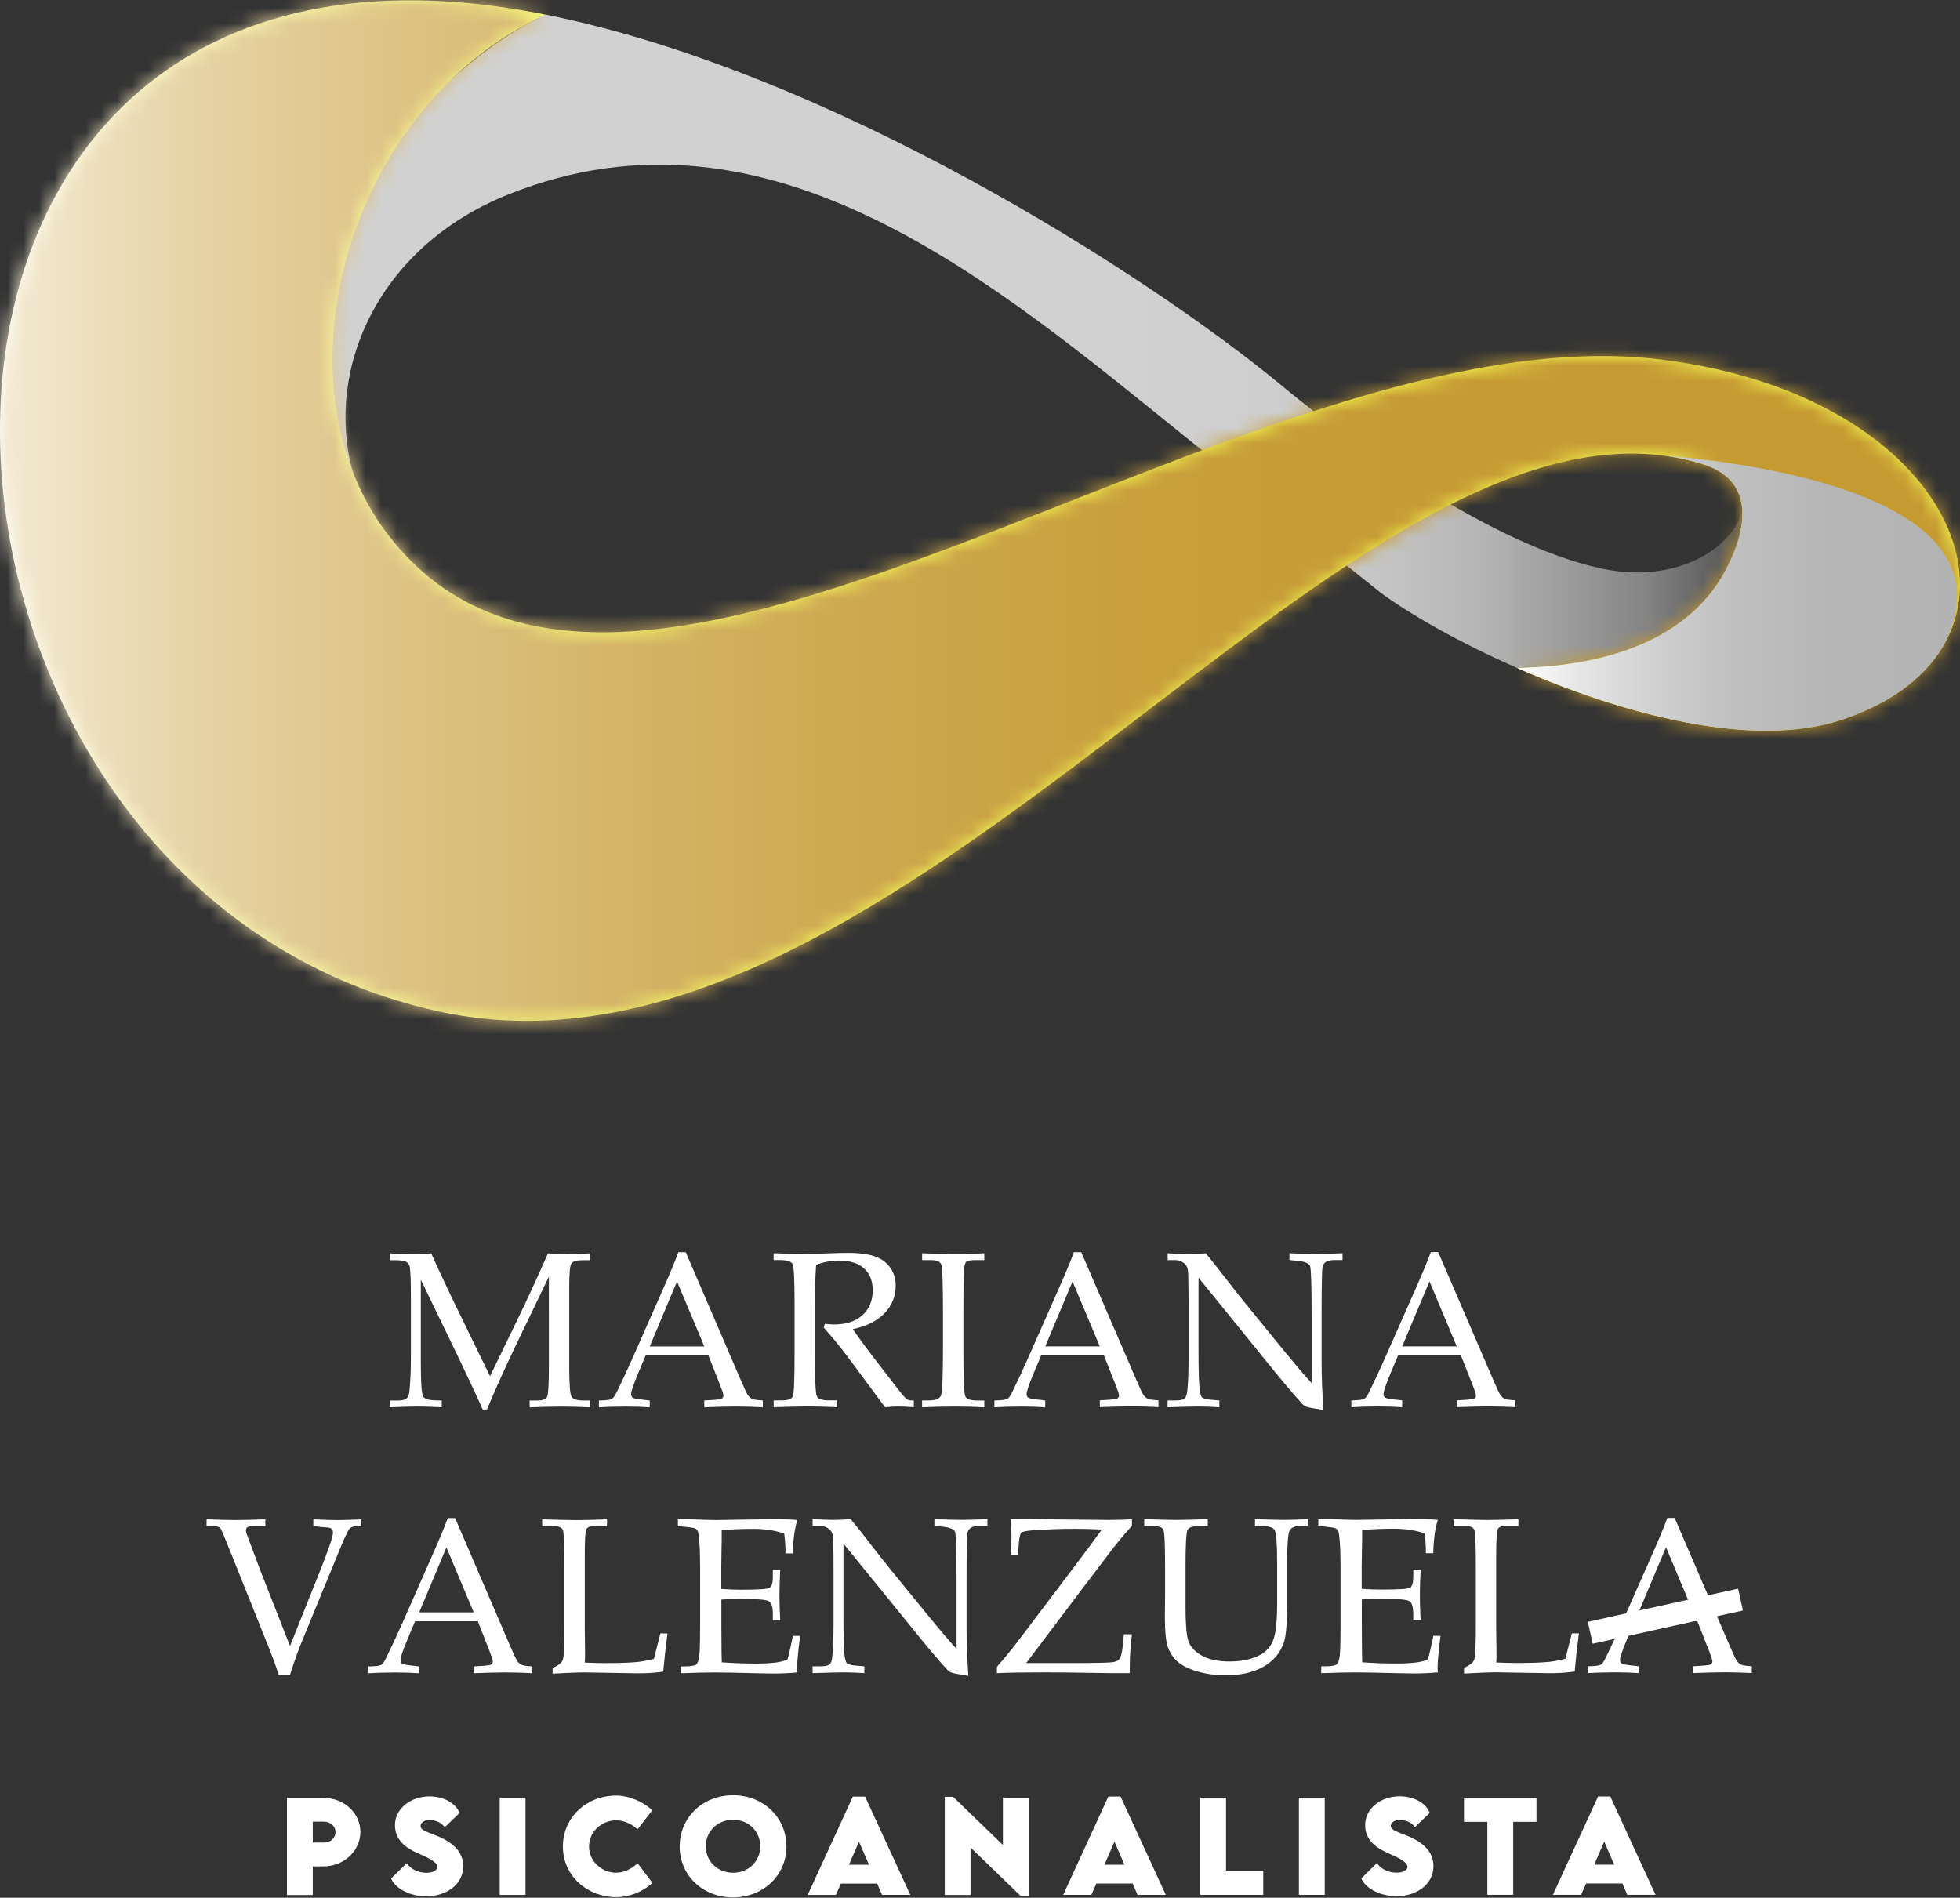<?xml version="1.0" encoding="UTF-8"?>
<svg xmlns="http://www.w3.org/2000/svg" width="126" height="122" viewBox="0 0 126 122" fill="none">
  <rect x="0" y="0" width="126" height="122" fill="#333333" stroke="none"/>
  <g clip-path="url(#clip0_183_478)">
    <path fill-rule="evenodd" clip-rule="evenodd" d="M102.813 36.52C99.347 35.739 95.504 33.805 92.095 31.726C88.295 29.41 85.037 26.913 83.433 25.633C82.753 25.09 82.372 24.767 82.372 24.767C73.654 17.562 53.29 4.587 35.075 0.939C24.943 5.594 13.495 23.935 13.073 30.36C12.697 36.066 22.656 30.272 22.656 30.272C20.892 23.631 24.382 15.822 32.673 12.502C49.557 5.739 64.016 18.264 76.412 28.255C77.566 29.184 78.701 30.093 79.82 30.961L85.188 35.251L88.781 38.123C90.681 39.516 93.848 41.327 97.541 42.947C113.446 43.016 114.008 33.349 112.007 32.829C111.468 35.086 107.89 37.663 102.813 36.52Z" fill="url(#paint0_linear_183_478)"></path>
    <path fill-rule="evenodd" clip-rule="evenodd" d="M110.851 36.808C109.365 39.508 105.85 42.751 97.541 42.948C104.229 45.881 112.645 48.191 118.409 46.268C132.107 41.702 126.688 25.596 106.815 23.118C80.075 19.78 40.262 54.44 24.919 34.343C17.375 24.459 22.377 6.771 35.075 0.94C-11.757 -8.437 -9.284 56.861 28.216 65.024C58.18 71.545 87.154 22.861 109.489 29.848C112.989 30.943 112.243 34.283 110.853 36.81" fill="url(#paint1_linear_183_478)"></path>
    <mask id="mask0_183_478" style="mask-type:luminance" maskUnits="userSpaceOnUse" x="-1" y="0" width="127" height="66">
      <path d="M110.851 36.808C109.365 39.508 105.85 42.751 97.541 42.948C104.229 45.881 112.645 48.191 118.409 46.268C132.107 41.702 126.688 25.596 106.815 23.118C80.075 19.78 40.262 54.44 24.919 34.343C17.375 24.459 22.377 6.771 35.075 0.94C-11.757 -8.437 -9.284 56.861 28.216 65.024C58.18 71.545 87.154 22.861 109.489 29.848C112.989 30.943 112.243 34.283 110.853 36.81" fill="white"></path>
    </mask>
    <g mask="url(#mask0_183_478)">
      <path d="M132.095 -8.413H-11.79V71.532H132.095V-8.413Z" fill="url(#paint2_linear_183_478)"></path>
    </g>
    <path fill-rule="evenodd" clip-rule="evenodd" d="M125.049 41.302C129.979 31.07 109.391 29.511 106.801 29.27C107.713 29.379 108.613 29.572 109.489 29.846C111.254 30.399 111.942 31.528 112.007 32.83C112.07 34.107 111.539 35.557 110.851 36.808C109.365 39.508 105.85 42.751 97.541 42.948C104.229 45.881 112.645 48.191 118.409 46.268C121.712 45.166 123.904 43.393 125.049 41.301" fill="url(#paint3_linear_183_478)"></path>
    <path d="M18.447 115.581H20.808C22.095 115.581 23.169 116.549 23.169 117.769C23.169 118.97 22.119 119.984 20.809 119.984H20.107V121.826H18.447V115.581ZM21.568 117.777C21.568 117.397 21.248 117.11 20.808 117.11H20.107V118.454H20.809C21.254 118.462 21.569 118.16 21.569 117.777H21.568Z" fill="white"></path>
    <path d="M25.138 120.765L26.146 119.782C26.406 120.165 26.892 120.398 27.414 120.398C27.767 120.398 28.112 120.27 28.112 120.014C28.112 119.694 27.471 119.41 26.86 119.139C26.069 118.798 25.391 118.28 25.39 117.339C25.39 116.258 26.418 115.487 27.604 115.487C28.557 115.487 29.302 115.936 29.546 116.552L28.585 117.474C28.398 117.145 27.918 117.001 27.622 117.001C27.28 117.001 27.037 117.176 27.037 117.389C27.037 117.675 27.479 117.768 28.153 118.051C29.13 118.461 29.778 119.058 29.778 119.979C29.778 121.168 28.67 121.908 27.417 121.908C26.387 121.908 25.453 121.454 25.138 120.765Z" fill="white"></path>
    <path d="M32.123 115.58H33.783V121.821H32.124L32.123 115.58Z" fill="white"></path>
    <path d="M36.185 118.7C36.185 116.853 37.681 115.432 39.627 115.432C40.434 115.443 41.298 115.796 41.938 116.377L40.984 117.6C40.601 117.251 40.093 117.023 39.631 117.023C38.669 117.023 37.867 117.755 37.867 118.712C37.867 119.668 38.704 120.394 39.596 120.394C40.12 120.394 40.589 120.146 40.991 119.786L41.938 121.044C41.301 121.635 40.465 121.963 39.597 121.962C37.833 121.961 36.185 120.66 36.185 118.7Z" fill="white"></path>
    <path d="M43.693 118.707C43.693 116.833 45.181 115.412 47.124 115.411C49.066 115.41 50.556 116.832 50.556 118.706C50.556 120.565 49.067 121.978 47.12 121.979C45.174 121.98 43.693 120.566 43.693 118.707ZM48.877 118.695C48.877 117.733 48.117 116.987 47.124 116.988C46.131 116.988 45.372 117.731 45.372 118.695C45.372 119.66 46.132 120.395 47.124 120.395C48.117 120.395 48.877 119.655 48.877 118.695Z" fill="white"></path>
    <path d="M56.389 121.091H54.057L53.736 121.819H51.923L54.826 115.499H55.613L58.521 121.818H56.704L56.389 121.091ZM55.862 119.879L55.22 118.4L54.579 119.879L55.862 119.879Z" fill="white"></path>
    <path d="M66.134 115.569V121.88H65.607L62.392 118.771V121.822H60.734V115.512H61.269L64.472 118.609V115.565L66.134 115.569Z" fill="white"></path>
    <path d="M72.813 121.089H70.479L70.158 121.818H68.347L71.25 115.498H72.037L74.945 121.817H73.127L72.813 121.089ZM72.286 119.877L71.644 118.398L71.003 119.877H72.286Z" fill="white"></path>
    <path d="M81.209 120.26V121.816H77.156V115.574H78.816V120.26H81.209Z" fill="white"></path>
    <path d="M83.502 115.574H85.162V121.817H83.502V115.574Z" fill="white"></path>
    <path d="M87.51 120.759L88.514 119.775C88.774 120.158 89.259 120.39 89.782 120.39C90.135 120.39 90.48 120.263 90.479 120.007C90.479 119.687 89.838 119.403 89.227 119.132C88.437 118.791 87.758 118.272 87.758 117.332C87.758 116.251 88.785 115.48 89.971 115.48C90.925 115.48 91.67 115.929 91.913 116.545L90.957 117.466C90.77 117.138 90.289 116.994 89.994 116.994C89.653 116.994 89.409 117.168 89.409 117.381C89.409 117.668 89.851 117.761 90.525 118.044C91.503 118.454 92.15 119.05 92.15 119.972C92.15 121.161 91.042 121.9 89.789 121.901C88.758 121.901 87.823 121.447 87.51 120.759Z" fill="white"></path>
    <path d="M98.775 117.121H97.278V121.814H95.615V117.121H94.114V115.572H98.775V117.121Z" fill="white"></path>
    <path d="M104.298 121.085H101.965L101.644 121.812H99.829L102.732 115.492H103.519L106.428 121.812H104.61L104.298 121.085ZM103.771 119.873L103.129 118.394L102.487 119.873H103.771Z" fill="white"></path>
    <path d="M35.285 82.075L33.215 86.378C32.44 87.993 31.803 89.404 31.306 90.611H31.027C30.855 90.197 30.363 89.137 29.549 87.429L27.053 82.268V87.645C27.053 88.897 27.104 89.608 27.204 89.778C27.305 89.947 27.616 90.032 28.14 90.031H28.398V90.47C27.752 90.436 27.226 90.42 26.821 90.421C26.528 90.421 25.944 90.437 25.069 90.47V90.038H25.522C25.829 90.038 26.032 89.994 26.135 89.906C26.238 89.818 26.3 89.658 26.323 89.425C26.383 88.776 26.413 88.076 26.413 87.325V83.388C26.413 82.438 26.393 81.809 26.351 81.503C26.345 81.431 26.324 81.362 26.288 81.299C26.252 81.237 26.203 81.183 26.145 81.141C26.027 81.058 25.791 81.016 25.438 81.016H25.069V80.578C25.877 80.61 26.385 80.626 26.593 80.626C26.858 80.626 27.234 80.61 27.722 80.578C28.284 81.826 28.932 83.201 29.666 84.704L31.501 88.469L33.194 84.982C33.788 83.762 34.467 82.294 35.228 80.577C35.809 80.609 36.217 80.626 36.453 80.626C36.728 80.626 37.222 80.609 37.937 80.577V81.015H37.482C37.071 81.015 36.82 81.086 36.729 81.227C36.638 81.369 36.593 81.878 36.593 82.754V87.838C36.593 88.969 36.641 89.618 36.736 89.785C36.832 89.952 37.1 90.036 37.538 90.035H37.94V90.474C37.294 90.442 36.677 90.426 36.087 90.426C35.437 90.426 34.757 90.442 34.047 90.474V90.036H34.506C34.873 90.036 35.095 89.956 35.172 89.796C35.249 89.636 35.286 88.948 35.286 87.734L35.285 82.075Z" fill="white"></path>
    <path d="M45.538 87.132H41.509L41.038 88.253C40.727 88.995 40.571 89.449 40.571 89.615C40.567 89.658 40.573 89.701 40.588 89.74C40.603 89.78 40.627 89.816 40.658 89.845C40.716 89.891 40.864 89.928 41.1 89.956L41.769 90.036V90.474C41.323 90.441 40.822 90.424 40.265 90.425C39.596 90.425 39.008 90.441 38.5 90.474V90.036L38.709 90.029C39.034 90.02 39.244 89.986 39.34 89.928C39.436 89.871 39.536 89.728 39.642 89.501C39.972 88.832 40.309 88.112 40.652 87.338L42.566 83.004C43.078 81.854 43.425 81.02 43.609 80.5H44.083L47.607 88.687C47.845 89.243 48.003 89.578 48.081 89.691C48.149 89.794 48.243 89.876 48.352 89.932C48.455 89.98 48.684 90.012 49.042 90.032V90.471C48.439 90.438 47.863 90.421 47.315 90.422C46.804 90.422 46.124 90.438 45.275 90.471V90.032L45.964 89.991C46.21 89.972 46.357 89.945 46.403 89.911C46.435 89.89 46.462 89.861 46.48 89.827C46.498 89.793 46.508 89.755 46.508 89.716C46.508 89.633 46.438 89.415 46.298 89.062L45.538 87.132ZM41.769 86.561H45.277L43.523 82.383L41.769 86.561Z" fill="white"></path>
    <path d="M54.819 85.447C55.274 86.101 55.838 86.861 56.511 87.728L57.849 89.46C58.085 89.757 58.243 89.926 58.322 89.967C58.396 90.008 58.479 90.029 58.563 90.03H58.744V90.468C58.359 90.436 58.022 90.42 57.734 90.42C57.455 90.421 57.175 90.437 56.898 90.469L54.433 87.144C53.973 86.532 53.481 85.934 52.956 85.35L53.026 85.11C53.293 85.133 53.493 85.144 53.625 85.145C54.4 85.145 55.007 84.946 55.446 84.547C55.885 84.148 56.104 83.614 56.103 82.945C56.103 82.346 55.918 81.879 55.547 81.543C55.176 81.206 54.639 81.038 53.938 81.039C53.436 81.041 52.938 81.133 52.468 81.31C52.412 82.047 52.386 82.836 52.388 83.675V87.035C52.388 88.671 52.428 89.579 52.507 89.758C52.586 89.938 52.842 90.027 53.274 90.026H53.817V90.464C53.046 90.432 52.408 90.416 51.901 90.416C51.502 90.416 50.78 90.432 49.736 90.465V90.027H50.258C50.657 90.027 50.894 89.94 50.969 89.766C51.043 89.591 51.08 88.677 51.079 87.021V83.676C51.079 82.239 51.036 81.434 50.95 81.262C50.864 81.091 50.584 81.005 50.111 81.005H49.734V80.567C50.598 80.599 51.257 80.615 51.712 80.615C52.019 80.615 52.46 80.604 53.035 80.581C53.704 80.558 54.186 80.546 54.479 80.545C55.281 80.545 55.891 80.63 56.308 80.799C56.693 80.936 57.025 81.192 57.254 81.531C57.482 81.869 57.596 82.272 57.579 82.68C57.581 83.328 57.327 83.951 56.872 84.413C56.4 84.916 55.715 85.261 54.819 85.447Z" fill="white"></path>
    <path d="M59.276 90.03H59.715C60.147 90.03 60.406 89.925 60.491 89.717C60.576 89.508 60.619 88.509 60.62 86.719V84.362C60.62 82.507 60.583 81.484 60.509 81.294C60.434 81.104 60.211 81.008 59.84 81.009H59.279V80.571C60.05 80.603 60.813 80.619 61.567 80.619C62.194 80.619 62.764 80.603 63.276 80.57V81.008H62.737C62.405 81.008 62.198 81.048 62.114 81.127C62.03 81.206 61.981 81.406 61.967 81.725C61.943 82.222 61.932 83.105 61.932 84.375V86.778C61.932 88.582 61.971 89.576 62.051 89.759C62.131 89.943 62.385 90.034 62.814 90.034H63.276V90.472C62.704 90.439 62.081 90.423 61.406 90.423C60.62 90.423 59.911 90.439 59.279 90.472L59.276 90.03Z" fill="white"></path>
    <path d="M70.963 87.129H66.935L66.463 88.25C66.152 88.993 65.996 89.447 65.996 89.612C65.992 89.655 65.998 89.697 66.013 89.737C66.028 89.777 66.052 89.813 66.084 89.842C66.142 89.888 66.289 89.926 66.526 89.953L67.195 90.033V90.472C66.749 90.44 66.247 90.424 65.69 90.424C65.022 90.424 64.434 90.44 63.926 90.472V90.034L64.135 90.027C64.46 90.017 64.67 89.984 64.765 89.926C64.86 89.868 64.961 89.726 65.068 89.498C65.397 88.83 65.734 88.109 66.077 87.335L67.992 83.003C68.503 81.852 68.851 81.018 69.034 80.499H69.508L73.037 88.677C73.274 89.232 73.432 89.567 73.511 89.681C73.579 89.783 73.672 89.866 73.782 89.921C73.884 89.97 74.114 90.001 74.472 90.022V90.46C73.868 90.428 73.293 90.412 72.745 90.412C72.234 90.412 71.553 90.428 70.704 90.46V90.022L71.393 89.981C71.64 89.962 71.786 89.937 71.832 89.904C71.864 89.883 71.891 89.854 71.909 89.82C71.927 89.786 71.937 89.748 71.937 89.71C71.937 89.626 71.867 89.408 71.728 89.055L70.963 87.129ZM67.194 86.558H70.702L68.949 82.38L67.194 86.558Z" fill="white"></path>
    <path d="M77.048 82.138V86.945C77.048 88.039 77.069 88.802 77.111 89.233C77.144 89.563 77.198 89.763 77.271 89.835C77.344 89.908 77.571 89.96 77.94 89.996L78.389 90.03V90.468C77.881 90.436 77.423 90.42 77.014 90.42C76.73 90.42 76.079 90.437 75.059 90.469V90.031H75.561C75.863 90.031 76.06 89.989 76.153 89.905C76.245 89.821 76.303 89.657 76.327 89.412C76.38 88.901 76.407 88.207 76.407 87.329V83.87C76.407 83.221 76.4 82.58 76.386 81.948C76.376 81.681 76.34 81.496 76.278 81.395C76.207 81.287 76.113 81.195 76.003 81.127C75.848 81.04 75.671 80.999 75.494 81.009H75.063V80.571C75.651 80.604 76.101 80.62 76.413 80.619C76.747 80.619 77.114 80.603 77.514 80.571C77.974 81.131 78.407 81.677 78.813 82.208C79.219 82.739 79.641 83.273 80.077 83.81L82.459 86.731C83.318 87.778 83.938 88.506 84.318 88.914V84.449C84.318 82.58 84.284 81.559 84.216 81.385C84.148 81.212 83.881 81.102 83.414 81.055L82.891 81.006V80.568C83.64 80.6 84.22 80.617 84.632 80.617C85.064 80.617 85.621 80.6 86.304 80.567V81.006H85.767C85.336 81.006 85.088 81.15 85.022 81.437C84.981 81.628 84.96 82.643 84.961 84.481V87.618C84.961 88.463 84.998 89.471 85.073 90.644C84.441 90.547 84.074 90.476 83.972 90.431C83.86 90.381 83.76 90.306 83.68 90.213C83.164 89.642 82.623 89.009 82.056 88.314L77.048 82.138Z" fill="white"></path>
    <path d="M93.91 87.125H89.881L89.409 88.247C89.098 88.989 88.943 89.442 88.943 89.609C88.939 89.651 88.944 89.694 88.959 89.733C88.974 89.773 88.998 89.809 89.029 89.838C89.088 89.884 89.236 89.921 89.472 89.949L90.14 90.029V90.467C89.695 90.435 89.194 90.418 88.636 90.418C87.967 90.418 87.379 90.435 86.872 90.467V90.029L87.081 90.022C87.406 90.013 87.616 89.98 87.711 89.921C87.805 89.862 87.906 89.72 88.014 89.493C88.343 88.826 88.68 88.105 89.024 87.33L90.938 82.997C91.448 81.846 91.796 81.012 91.981 80.493H92.454L95.983 88.679C96.219 89.236 96.377 89.571 96.457 89.684C96.525 89.786 96.618 89.869 96.728 89.924C96.831 89.972 97.06 90.004 97.418 90.024V90.463C96.814 90.43 96.238 90.415 95.691 90.415C95.18 90.415 94.5 90.431 93.651 90.463V90.025L94.34 89.984C94.586 89.965 94.732 89.938 94.778 89.903C94.811 89.882 94.837 89.853 94.855 89.819C94.874 89.785 94.883 89.747 94.883 89.709C94.883 89.629 94.814 89.408 94.674 89.055L93.91 87.125ZM90.14 86.556H93.649L91.895 82.377L90.14 86.556Z" fill="white"></path>
    <path d="M17.926 107.678C17.718 107.058 17.504 106.476 17.285 105.933L14.791 99.708C14.434 98.808 14.224 98.316 14.164 98.233C14.104 98.15 13.904 98.108 13.565 98.108H13.279V97.67C14.005 97.703 14.622 97.719 15.13 97.719C15.665 97.719 16.308 97.703 17.059 97.67V98.108H16.372C16.136 98.108 15.983 98.13 15.914 98.175C15.88 98.197 15.852 98.228 15.834 98.264C15.816 98.3 15.807 98.341 15.81 98.381C15.811 98.451 15.823 98.519 15.845 98.585L16.747 100.988L18.642 105.819L20.483 101.218C21.099 99.683 21.407 98.785 21.406 98.524C21.406 98.313 21.279 98.203 21.025 98.194L20.74 98.173L20.142 98.111V97.673C20.759 97.706 21.267 97.722 21.666 97.722C22.082 97.722 22.605 97.706 23.235 97.673V98.111H22.957C22.734 98.111 22.573 98.165 22.476 98.272C22.378 98.378 22.198 98.748 21.936 99.381L19.583 105.098C19.226 105.941 18.913 106.803 18.644 107.678H17.926Z" fill="white"></path>
    <path d="M30.718 104.227H26.685L26.213 105.349C25.902 106.091 25.747 106.545 25.747 106.71C25.743 106.753 25.748 106.796 25.764 106.836C25.779 106.875 25.803 106.911 25.834 106.94C25.892 106.987 26.04 107.024 26.276 107.051L26.944 107.131V107.569C26.498 107.537 25.997 107.52 25.44 107.52C24.771 107.52 24.183 107.537 23.675 107.569V107.131L23.885 107.125C24.209 107.115 24.419 107.081 24.514 107.024C24.609 106.966 24.71 106.823 24.817 106.596C25.147 105.928 25.483 105.207 25.827 104.433L27.742 100.099C28.252 98.95 28.599 98.115 28.784 97.595H29.258L32.782 105.782C33.019 106.338 33.177 106.673 33.257 106.786C33.324 106.889 33.418 106.972 33.528 107.027C33.63 107.076 33.86 107.107 34.217 107.128V107.566C33.614 107.533 33.038 107.517 32.49 107.517C31.979 107.517 31.299 107.533 30.45 107.566V107.128L31.139 107.086C31.385 107.067 31.531 107.041 31.578 107.006C31.61 106.985 31.637 106.956 31.655 106.921C31.673 106.887 31.682 106.849 31.682 106.811C31.682 106.727 31.613 106.509 31.474 106.157L30.718 104.227ZM26.948 103.656H30.453L28.699 99.478L26.948 103.656Z" fill="white"></path>
    <path d="M37.592 106.883C38.048 106.906 38.491 106.917 38.923 106.918C39.795 106.918 40.478 106.894 40.97 106.847C41.33 106.807 41.686 106.74 42.036 106.646L42.453 105.011H42.909C42.794 105.888 42.703 106.706 42.638 107.467C42.07 107.546 41.498 107.581 40.925 107.572L37.61 107.516C37.164 107.516 36.469 107.543 35.525 107.596V107.228C35.896 107.068 36.115 106.892 36.182 106.706C36.25 106.521 36.283 105.786 36.283 104.501V100.676C36.283 99.285 36.25 98.511 36.182 98.353C36.115 98.196 35.926 98.115 35.614 98.113H34.856V97.675C35.96 97.707 36.694 97.723 37.056 97.724C37.537 97.724 38.192 97.707 39.02 97.674V98.113H38.155C37.91 98.113 37.755 98.184 37.689 98.325C37.624 98.467 37.592 99.054 37.592 100.087V104.518L37.612 106.479L37.592 106.883Z" fill="white"></path>
    <path d="M46.374 102.834V104.541L46.381 105.523C46.381 106.136 46.388 106.585 46.402 106.868C47.081 106.919 47.809 106.946 48.585 106.948C49.023 106.953 49.461 106.93 49.896 106.879C50.143 106.846 50.385 106.785 50.618 106.698C50.735 106.29 50.853 105.78 50.974 105.168H51.434C51.308 106.186 51.245 106.865 51.246 107.205L51.26 107.519C50.725 107.565 50.201 107.588 49.686 107.588L48.592 107.568C47.385 107.534 46.499 107.518 45.933 107.519C45.389 107.519 44.667 107.535 43.767 107.568V107.129H43.983C44.387 107.129 44.641 107.09 44.746 107.012C44.85 106.932 44.92 106.747 44.954 106.455C44.989 106.163 45.006 105.518 45.006 104.521V100.703C45.006 100.077 44.991 99.565 44.961 99.165C44.93 98.765 44.898 98.529 44.863 98.452C44.831 98.38 44.78 98.318 44.714 98.275C44.648 98.234 44.449 98.195 44.114 98.164L43.578 98.109V97.671H44.33L45.068 97.695C45.482 97.711 45.795 97.719 46.009 97.719L48.683 97.678L49.95 97.67C50.382 97.665 50.818 97.681 51.259 97.718C51.083 98.269 50.985 98.985 50.967 99.867H50.494C50.498 99.441 50.471 99.016 50.414 98.594C49.866 98.39 49.192 98.288 48.394 98.288C47.758 98.288 47.092 98.315 46.395 98.368C46.4 98.803 46.396 99.239 46.382 99.674L46.368 100.743V102.152C46.828 102.184 47.234 102.201 47.587 102.201C48.692 102.201 49.317 102.162 49.463 102.086C49.61 102.006 49.683 101.772 49.683 101.373V100.92H50.156C50.124 101.621 50.108 102.179 50.108 102.597C50.108 103.038 50.124 103.557 50.156 104.155H49.683V103.755C49.683 103.31 49.596 103.038 49.422 102.937C49.247 102.837 48.632 102.787 47.577 102.788C47.192 102.786 46.791 102.802 46.374 102.834Z" fill="white"></path>
    <path d="M54.222 99.234V104.041C54.222 105.136 54.243 105.899 54.284 106.33C54.317 106.659 54.372 106.86 54.45 106.932C54.527 107.004 54.749 107.056 55.118 107.088L55.566 107.123V107.561C55.059 107.528 54.601 107.512 54.191 107.512C53.907 107.512 53.256 107.529 52.237 107.561V107.123H52.739C53.041 107.123 53.238 107.081 53.331 106.998C53.424 106.918 53.482 106.75 53.505 106.504C53.556 105.994 53.583 105.3 53.586 104.421V100.965C53.586 100.315 53.579 99.672 53.565 99.037C53.555 98.77 53.519 98.586 53.457 98.485C53.386 98.376 53.292 98.285 53.181 98.217C53.027 98.13 52.85 98.089 52.673 98.099H52.237V97.66C52.825 97.693 53.275 97.709 53.587 97.709C53.922 97.709 54.288 97.693 54.688 97.66C55.148 98.221 55.581 98.767 55.987 99.298C56.393 99.83 56.815 100.364 57.251 100.901L59.633 103.821C60.492 104.869 61.112 105.597 61.493 106.005V101.54C61.493 99.671 61.459 98.649 61.392 98.476C61.325 98.302 61.057 98.192 60.59 98.146L60.068 98.097V97.659C60.816 97.691 61.397 97.708 61.809 97.708C62.241 97.708 62.798 97.691 63.48 97.659V98.097H62.945C62.512 98.097 62.264 98.24 62.2 98.528C62.158 98.719 62.137 99.733 62.137 101.572V104.709C62.137 105.553 62.174 106.562 62.249 107.734C61.617 107.637 61.251 107.567 61.149 107.523C61.037 107.472 60.937 107.397 60.856 107.303C60.34 106.733 59.799 106.1 59.234 105.404L54.222 99.234Z" fill="white"></path>
    <path d="M65.971 106.915H69C70.259 106.915 71.083 106.898 71.472 106.866C71.695 106.843 71.855 106.776 71.953 106.664C72.051 106.552 72.124 106.283 72.172 105.857L72.252 105.064H72.768C72.677 105.765 72.63 106.471 72.629 107.178V107.561H71.34C71.084 107.561 70.527 107.553 69.669 107.537C68.754 107.521 67.899 107.513 67.102 107.513C65.803 107.513 64.798 107.529 64.088 107.562V107.152C64.584 106.601 65.172 105.871 65.852 104.962L69.006 100.792C69.861 99.661 70.469 98.841 70.83 98.331C70.157 98.299 69.575 98.283 69.083 98.283C68.247 98.283 67.351 98.316 66.394 98.381C65.977 98.413 65.731 98.464 65.656 98.534C65.582 98.604 65.531 98.813 65.503 99.16L65.433 99.981H64.981C65.008 99.477 65.022 99.087 65.023 98.809C65.023 98.537 65.008 98.154 64.98 97.665L65.844 97.658L71.298 97.712C71.886 97.712 72.376 97.696 72.767 97.663V98.088C72.298 98.615 71.927 99.053 71.653 99.402L69.431 102.328L65.971 106.915Z" fill="white"></path>
    <path d="M73.56 98.101V97.662C74.512 97.695 75.203 97.711 75.635 97.711C76.091 97.711 76.759 97.695 77.64 97.662V98.101H77.132C76.696 98.101 76.433 98.184 76.345 98.351C76.257 98.519 76.213 99.274 76.213 100.618V103.342C76.213 104.338 76.266 105.033 76.373 105.425C76.48 105.817 76.762 106.146 77.219 106.412C77.675 106.679 78.283 106.813 79.044 106.813C79.828 106.813 80.49 106.669 81.029 106.381C81.403 106.179 81.692 105.849 81.844 105.453C82.016 105.033 82.101 104.237 82.101 103.064V100.444C82.101 99.229 82.048 98.535 81.941 98.361C81.834 98.187 81.533 98.1 81.039 98.1H80.677V97.662C81.639 97.694 82.251 97.71 82.512 97.71C82.935 97.71 83.461 97.694 84.089 97.662V98.1H83.613C83.244 98.1 83.007 98.198 82.903 98.395C82.798 98.592 82.744 99.284 82.742 100.472V103.08C82.742 104.272 82.683 105.075 82.565 105.489C82.443 105.91 82.221 106.295 81.918 106.611C81.567 106.969 81.138 107.24 80.664 107.404C80.142 107.599 79.527 107.696 78.819 107.696C78.171 107.708 77.525 107.62 76.904 107.435C76.356 107.262 75.944 107.049 75.667 106.794C75.391 106.539 75.185 106.217 75.069 105.859C74.945 105.49 74.884 104.863 74.884 103.977L74.897 102.655V100.532C74.897 99.225 74.859 98.492 74.783 98.334C74.706 98.176 74.461 98.097 74.047 98.097L73.56 98.101Z" fill="white"></path>
    <path d="M87.545 102.828V104.537L87.552 105.52C87.552 106.133 87.559 106.581 87.573 106.864C88.251 106.917 88.979 106.944 89.756 106.944C90.194 106.949 90.632 106.926 91.067 106.874C91.314 106.841 91.556 106.781 91.789 106.693C91.905 106.286 92.024 105.776 92.144 105.163H92.604C92.479 106.182 92.416 106.861 92.416 107.2L92.431 107.514C91.896 107.56 91.371 107.583 90.856 107.583L89.763 107.563C88.556 107.531 87.67 107.515 87.103 107.515C86.56 107.515 85.838 107.531 84.937 107.563V107.125H85.153C85.557 107.125 85.811 107.086 85.916 107.007C86.02 106.928 86.09 106.742 86.124 106.451C86.16 106.159 86.177 105.514 86.177 104.517V100.692C86.177 100.067 86.162 99.554 86.132 99.155C86.101 98.754 86.069 98.519 86.034 98.442C86.002 98.369 85.95 98.308 85.884 98.265C85.819 98.223 85.62 98.186 85.285 98.153L84.749 98.098V97.66H85.501L86.239 97.685C86.652 97.701 86.966 97.709 87.179 97.709L89.854 97.668L91.121 97.66C91.552 97.655 91.989 97.671 92.43 97.708C92.254 98.259 92.156 98.976 92.138 99.857H91.664C91.668 99.432 91.641 99.006 91.584 98.584C91.036 98.381 90.363 98.279 89.564 98.279C88.928 98.279 88.262 98.306 87.566 98.359C87.57 98.794 87.565 99.229 87.552 99.664L87.537 100.734V102.143C87.997 102.176 88.403 102.192 88.756 102.192C89.861 102.192 90.487 102.153 90.633 102.077C90.779 101.997 90.852 101.763 90.852 101.364V100.911H91.326C91.292 101.612 91.276 102.17 91.277 102.588C91.277 103.029 91.293 103.548 91.326 104.146H90.852V103.746C90.852 103.3 90.765 103.028 90.591 102.929C90.417 102.829 89.802 102.78 88.746 102.78C88.363 102.78 87.962 102.796 87.545 102.828Z" fill="white"></path>
    <path d="M96.188 106.876C96.642 106.899 97.086 106.911 97.517 106.911C98.39 106.911 99.072 106.887 99.565 106.841C99.924 106.8 100.28 106.733 100.63 106.639L101.048 105.004H101.501C101.384 105.88 101.294 106.699 101.229 107.459C100.662 107.539 100.089 107.574 99.516 107.564L96.201 107.509C95.755 107.509 95.06 107.536 94.116 107.589V107.22C94.487 107.06 94.707 106.886 94.773 106.698C94.84 106.511 94.874 105.776 94.875 104.494V100.668C94.875 99.28 94.841 98.505 94.773 98.345C94.705 98.185 94.516 98.105 94.206 98.105H93.446V97.666C94.551 97.699 95.285 97.715 95.647 97.715C96.128 97.715 96.783 97.699 97.61 97.666V98.105H96.747C96.501 98.105 96.345 98.175 96.281 98.317C96.216 98.459 96.183 99.046 96.183 100.079V104.51L96.205 106.471L96.188 106.876Z" fill="white"></path>
    <path d="M109.114 104.217H105.085L104.614 105.338C104.302 106.08 104.147 106.534 104.147 106.7C104.143 106.742 104.148 106.785 104.164 106.825C104.179 106.865 104.203 106.901 104.234 106.93C104.292 106.976 104.439 107.013 104.676 107.041L105.345 107.121V107.56C104.899 107.527 104.398 107.511 103.841 107.511C103.173 107.511 102.585 107.528 102.076 107.56V107.122L102.285 107.115C102.61 107.105 102.82 107.072 102.915 107.014C103.01 106.956 103.111 106.814 103.217 106.586C103.547 105.918 103.883 105.197 104.227 104.423L106.142 100.091C106.652 98.94 107 98.106 107.184 97.586H107.658L111.182 105.772C111.42 106.328 111.578 106.663 111.656 106.777C111.724 106.879 111.818 106.962 111.928 107.017C112.03 107.066 112.26 107.099 112.617 107.118V107.556C112.014 107.524 111.438 107.508 110.89 107.508C110.379 107.508 109.699 107.525 108.85 107.557V107.119L109.539 107.076C109.785 107.058 109.932 107.032 109.978 106.996C110.01 106.975 110.036 106.946 110.055 106.912C110.073 106.878 110.083 106.84 110.083 106.802C110.083 106.718 110.013 106.501 109.873 106.148L109.114 104.217ZM105.344 103.646H108.852L107.099 99.468L105.344 103.646Z" fill="white"></path>
    <path d="M111.735 102.131L102.076 104.266L102.387 105.672L112.047 103.536L111.735 102.131Z" fill="white"></path>
  </g>
  <defs>
    <linearGradient id="paint0_linear_183_478" x1="13.06" y1="21.944" x2="112.828" y2="21.944" gradientUnits="userSpaceOnUse">
      <stop offset="0.59" stop-color="#D1D1D1"></stop>
      <stop offset="0.69" stop-color="#CECECE"></stop>
      <stop offset="0.76" stop-color="#C5C5C5"></stop>
      <stop offset="0.82" stop-color="#B6B6B6"></stop>
      <stop offset="0.87" stop-color="#A0A0A0"></stop>
      <stop offset="0.93" stop-color="#848484"></stop>
      <stop offset="0.97" stop-color="#626262"></stop>
      <stop offset="1" stop-color="#4D4D4D"></stop>
    </linearGradient>
    <linearGradient id="paint1_linear_183_478" x1="-1.97471e-09" y1="32.823" x2="126" y2="32.823" gradientUnits="userSpaceOnUse">
      <stop stop-color="white"></stop>
      <stop offset="0.03" stop-color="#FEFFED"></stop>
      <stop offset="0.09" stop-color="#FCFFC3"></stop>
      <stop offset="0.17" stop-color="#FBFF9F"></stop>
      <stop offset="0.24" stop-color="#F9FF82"></stop>
      <stop offset="0.32" stop-color="#F8FF6C"></stop>
      <stop offset="0.41" stop-color="#F8FF5B"></stop>
      <stop offset="0.51" stop-color="#F7FF52"></stop>
      <stop offset="0.64" stop-color="#F7FF4F"></stop>
    </linearGradient>
    <linearGradient id="paint2_linear_183_478" x1="-11.79" y1="31.56" x2="132.095" y2="31.56" gradientUnits="userSpaceOnUse">
      <stop stop-color="white"></stop>
      <stop offset="0.09" stop-color="#F2E8CF"></stop>
      <stop offset="0.17" stop-color="#E6D3A5"></stop>
      <stop offset="0.27" stop-color="#DCC181"></stop>
      <stop offset="0.37" stop-color="#D3B364"></stop>
      <stop offset="0.47" stop-color="#CDA84E"></stop>
      <stop offset="0.58" stop-color="#C9A03D"></stop>
      <stop offset="0.71" stop-color="#C69B34"></stop>
      <stop offset="0.88" stop-color="#C59A31"></stop>
    </linearGradient>
    <linearGradient id="paint3_linear_183_478" x1="97.541" y1="38.121" x2="125.808" y2="38.121" gradientUnits="userSpaceOnUse">
      <stop stop-color="white"></stop>
      <stop offset="0.14" stop-color="#E6E6E6"></stop>
      <stop offset="0.32" stop-color="#CFCFCF"></stop>
      <stop offset="0.5" stop-color="#BFBFBF"></stop>
      <stop offset="0.71" stop-color="#B6B6B6"></stop>
      <stop offset="1" stop-color="#B3B3B3"></stop>
    </linearGradient>
    <clipPath id="clip0_183_478">
      <rect width="126" height="122" fill="white"></rect>
    </clipPath>
  </defs>
</svg>
